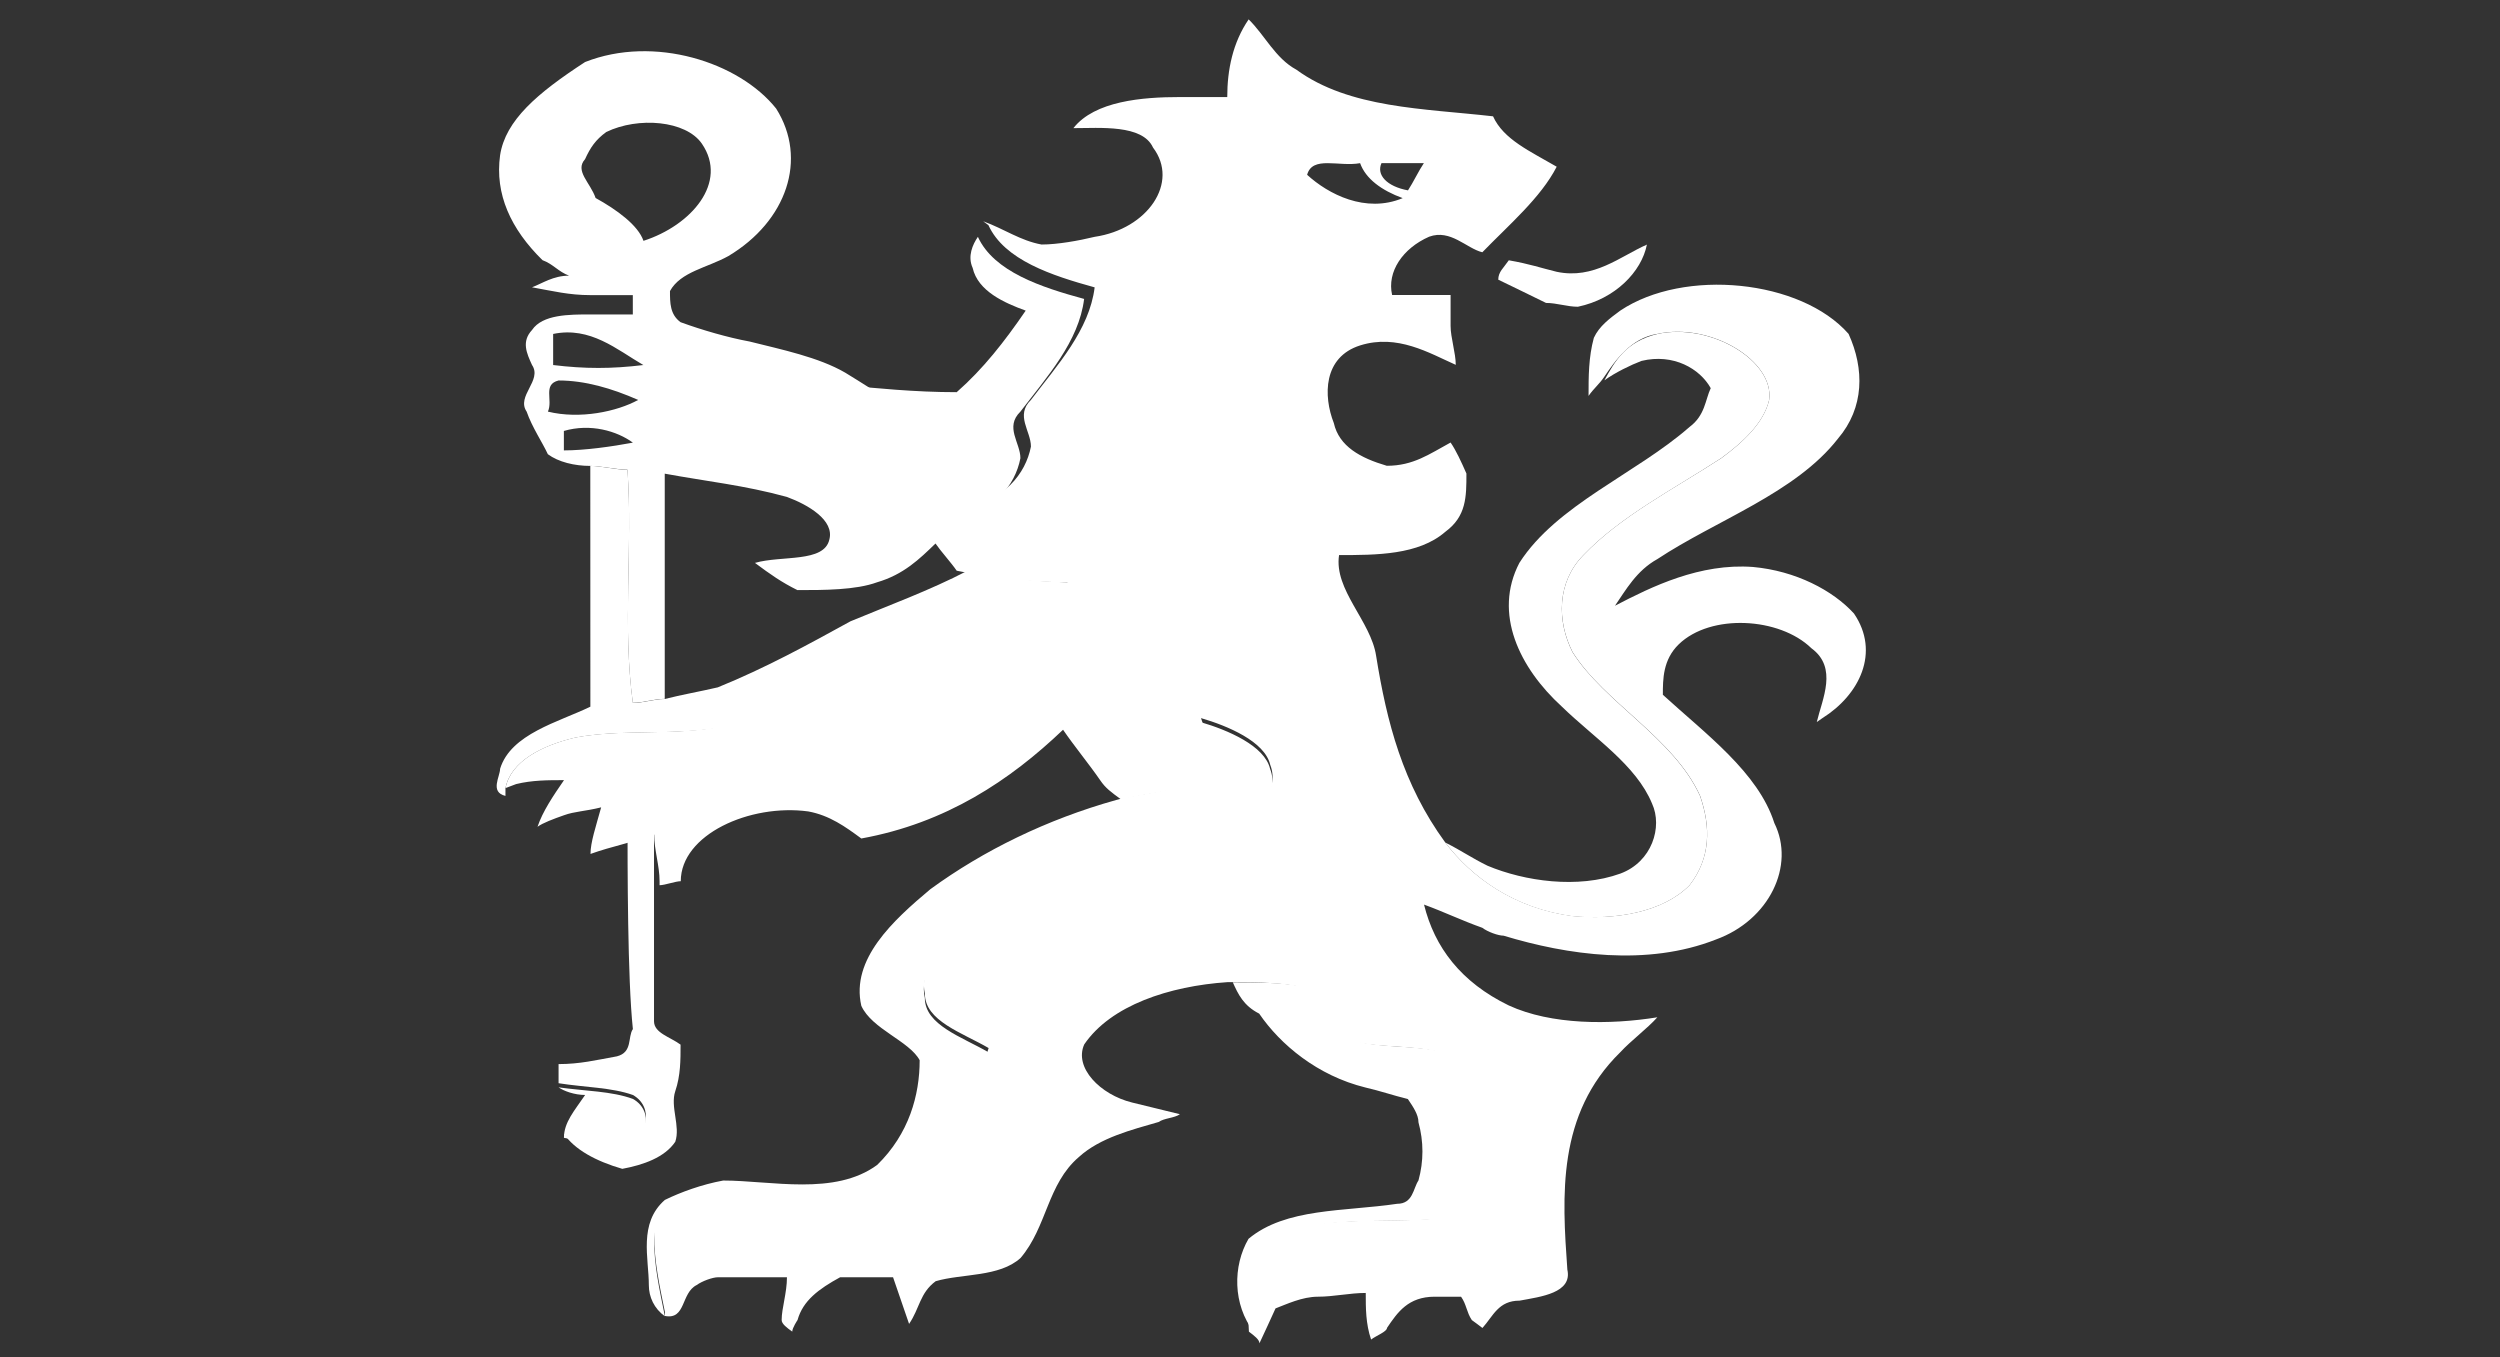 <?xml version="1.0" encoding="utf-8"?>
<!-- Generator: Adobe Illustrator 16.0.0, SVG Export Plug-In . SVG Version: 6.00 Build 0)  -->
<!DOCTYPE svg PUBLIC "-//W3C//DTD SVG 1.1//EN" "http://www.w3.org/Graphics/SVG/1.1/DTD/svg11.dtd">
<svg version="1.1" id="Layer_1" xmlns="http://www.w3.org/2000/svg" xmlns:xlink="http://www.w3.org/1999/xlink" x="0px" y="0px"
	 width="38.688px" height="21px" viewBox="0 0 38.688 21" enable-background="new 0 0 38.688 21" xml:space="preserve">
<rect x="0" y="0" width="38.688" height="21" fill="#333333" stroke="none"/>
<g>
	<path fill="#FFFFFF" d="M28.691,9.495c-0.327-0.36-0.904-0.661-1.563-0.721c-0.82-0.061-1.562,0.301-2.136,0.6
		c0.167-0.241,0.33-0.541,0.656-0.722c0.908-0.601,2.138-1.021,2.794-1.863c0.411-0.481,0.411-1.081,0.165-1.622
		c-0.738-0.84-2.543-1.021-3.532-0.361c-0.164,0.121-0.327,0.241-0.41,0.422c-0.082,0.3-0.082,0.6-0.082,0.899
		c0.082-0.119,0.165-0.179,0.245-0.299c0.164-0.242,0.412-0.6,0.821-0.661c0.825-0.181,1.81,0.419,1.729,1.021
		c-0.083,0.36-0.413,0.661-0.739,0.901c-0.74,0.48-1.563,0.901-2.135,1.501c-0.412,0.419-0.412,1.021-0.168,1.501
		c0.492,0.783,1.563,1.324,1.973,2.224c0.166,0.48,0.166,0.96-0.163,1.384c-0.412,0.419-1.153,0.541-1.811,0.477
		c-0.9-0.12-1.56-0.598-1.97-1.139c-0.658-0.902-0.905-1.865-1.069-2.885c-0.08-0.541-0.656-1.023-0.574-1.562
		c0.574,0,1.231,0,1.644-0.36c0.327-0.24,0.327-0.542,0.327-0.902c-0.079-0.18-0.162-0.36-0.245-0.48
		c-0.33,0.179-0.576,0.36-0.987,0.36c-0.408-0.12-0.738-0.299-0.82-0.661c-0.165-0.421-0.165-1.021,0.408-1.202
		c0.576-0.181,1.069,0.119,1.479,0.301c0-0.182-0.08-0.422-0.08-0.602c0-0.178,0-0.301,0-0.479c-0.332,0-0.576,0-0.905,0
		c-0.082-0.361,0.165-0.722,0.573-0.902c0.332-0.121,0.576,0.18,0.823,0.241c0.409-0.422,0.904-0.843,1.151-1.324
		c-0.411-0.24-0.823-0.421-0.985-0.78c-1.069-0.122-2.223-0.122-3.044-0.722C19.735,0.902,19.57,0.54,19.323,0.3
		c-0.246,0.36-0.331,0.781-0.331,1.202c-0.245,0-0.491,0-0.737,0c-0.576,0-1.315,0.061-1.644,0.481c0.411,0,1.068-0.06,1.232,0.3
		c0.411,0.541-0.082,1.261-0.903,1.382c-0.248,0.06-0.575,0.119-0.822,0.119c-0.329-0.06-0.574-0.24-0.903-0.36l0.081,0.06
		c0.247,0.542,0.986,0.781,1.644,0.963c-0.082,0.66-0.575,1.201-0.986,1.742c-0.246,0.24,0,0.48,0,0.722
		c-0.082,0.419-0.41,0.839-1.068,0.96c-0.082-0.36-0.082-0.72-0.328-1.021c-0.41-0.421-0.986-0.781-1.478-1.083
		c-0.413-0.24-0.987-0.358-1.48-0.482c-0.33-0.06-0.74-0.179-1.068-0.299c-0.164-0.119-0.164-0.299-0.164-0.482
		c0.164-0.299,0.576-0.36,0.903-0.541c0.904-0.54,1.233-1.502,0.74-2.283c-0.574-0.72-1.89-1.141-2.957-0.72
		c-0.74,0.482-1.232,0.902-1.315,1.442C7.656,3.004,7.904,3.544,8.395,4.026c0.165,0.06,0.247,0.18,0.412,0.24
		c-0.247,0-0.412,0.119-0.574,0.18C8.56,4.505,8.807,4.567,9.135,4.567c0.247,0,0.411,0,0.658,0c0,0.058,0,0.239,0,0.299
		c-0.247,0-0.411,0-0.658,0c-0.328,0-0.74,0-0.902,0.241c-0.166,0.179-0.083,0.359,0,0.541c0.163,0.24-0.248,0.48-0.083,0.722
		c0.083,0.24,0.246,0.48,0.328,0.659C8.642,7.15,8.889,7.21,9.135,7.21c0.164,0,0.411,0.059,0.575,0.059
		c0.083,1.203-0.081,2.405,0.083,3.607c0.164,0,0.328-0.061,0.494-0.061c0-1.141,0-2.343,0-3.485c0.657,0.121,1.231,0.179,1.89,0.36
		c0.327,0.12,0.739,0.36,0.657,0.661c-0.082,0.36-0.741,0.241-1.151,0.36c0.245,0.182,0.411,0.299,0.657,0.421
		c0.412,0,0.904,0,1.233-0.121c0.409-0.119,0.657-0.36,0.904-0.6c0.082,0.12,0.245,0.299,0.328,0.421
		c0.574,0.12,1.149,0.179,1.726,0.179c-0.822,0.421-1.726,0.781-2.63,1.142c-0.74,0.301-1.397,0.6-2.135,0.901
		c-0.904,0.421-1.972,0.181-2.875,0.362c-0.494,0.119-0.986,0.359-1.068,0.78l0.164-0.062c0.248-0.061,0.493-0.061,0.741-0.061
		c-0.166,0.241-0.33,0.483-0.41,0.722c0.08-0.059,0.245-0.121,0.41-0.179c0.164-0.06,0.328-0.06,0.575-0.122
		c-0.083,0.301-0.165,0.542-0.165,0.721c0.331-0.119,0.658-0.179,0.986-0.299c0,0.242,0.083,0.48,0.083,0.721v0.062
		c0.083,0,0.246-0.062,0.328-0.062c0-0.721,1.068-1.202,1.972-1.08c0.33,0.06,0.577,0.238,0.822,0.419
		c1.313-0.239,2.301-0.9,3.122-1.683c0.165,0.243,0.411,0.543,0.575,0.782c0.081,0.12,0.164,0.181,0.328,0.3
		c0.412-0.119,1.068-0.119,1.314-0.42c0.083-0.301,0-0.602-0.082-0.842c0.41,0.12,0.986,0.36,1.071,0.723
		c0.163,0.42-0.25,0.78-0.662,0.959c-1.313,0.661-2.956,0.903-4.188,1.685c-0.328,0.238-0.575,0.54-0.494,0.899
		c0,0.421,0.576,0.601,0.986,0.84c-0.246,0.784-0.492,1.746-1.561,2.168c-0.988,0.418-2.136,0-3.204,0.238
		c-0.245,0.061-0.411,0.301-0.411,0.479c0,0.421,0.082,0.782,0.167,1.203v0.058c0.328,0.063,0.245-0.356,0.492-0.479
		c0.082-0.06,0.246-0.12,0.329-0.12c0.329,0,0.658,0,1.067,0c0,0.242-0.082,0.48-0.082,0.662c0,0.06,0.082,0.121,0.164,0.179
		c0-0.058,0.082-0.179,0.082-0.179c0.083-0.3,0.328-0.481,0.659-0.662c0.247,0,0.575,0,0.819,0c0.083,0.242,0.165,0.48,0.248,0.722
		c0.165-0.241,0.165-0.479,0.412-0.661c0.41-0.12,0.984-0.061,1.313-0.359c0.412-0.484,0.412-1.143,0.903-1.563
		c0.33-0.301,0.823-0.422,1.235-0.542c0.082-0.06,0.245-0.06,0.328-0.12c-0.247-0.062-0.492-0.119-0.74-0.181
		c-0.493-0.121-0.903-0.541-0.74-0.9c0.412-0.604,1.315-0.902,2.218-0.963c0.331,0,0.742,0,1.068,0.061
		c0.33,0.24,0.414,0.603,0.821,0.842c0.411,0.12,0.907,0.061,1.398,0.18c0.411,0.242,0.493,0.601,0.575,0.9
		c0,0.604-0.328,1.144-0.74,1.683c-0.822,0.062-1.807-0.06-2.546,0.303c-0.656,0.301-0.246,0.96-0.246,1.44
		c0.081,0.062,0.163,0.122,0.163,0.18c0.083-0.18,0.168-0.358,0.249-0.54c0.165-0.062,0.41-0.181,0.656-0.181
		s0.491-0.058,0.74-0.058c0,0.238,0,0.479,0.083,0.721c0.079-0.061,0.246-0.122,0.246-0.18c0.163-0.242,0.329-0.483,0.738-0.483
		c0.082,0,0.247,0,0.408,0c0.085,0.119,0.085,0.241,0.167,0.362l0.082,0.06l0.082,0.062c0.167-0.185,0.246-0.423,0.575-0.423
		c0.329-0.061,0.82-0.118,0.739-0.481c-0.081-1.141-0.163-2.402,0.82-3.364c0.166-0.18,0.412-0.361,0.573-0.54
		c-0.736,0.119-1.642,0.119-2.299-0.183c-0.74-0.359-1.149-0.9-1.312-1.561c0.325,0.119,0.571,0.241,0.902,0.359
		c0.083,0.063,0.246,0.122,0.329,0.122c0.985,0.299,2.219,0.48,3.287,0.059c0.824-0.299,1.231-1.142,0.903-1.802
		c-0.248-0.783-1.069-1.384-1.725-1.985c0-0.24,0-0.541,0.245-0.78c0.494-0.48,1.56-0.421,2.054,0.06
		c0.411,0.301,0.169,0.781,0.083,1.142l0.086-0.06C28.776,10.754,29.1,10.095,28.691,9.495z M8.56,5.168
		c0.575-0.12,0.986,0.242,1.396,0.481c-0.491,0.06-0.903,0.06-1.396,0C8.56,5.529,8.56,5.348,8.56,5.168z M8.726,6.97
		c0-0.059,0-0.239,0-0.301c0.41-0.12,0.821,0,1.068,0.181C9.466,6.911,9.054,6.97,8.726,6.97z M8.479,6.37
		C8.56,6.189,8.396,5.949,8.644,5.888c0.41,0,0.822,0.121,1.232,0.301C9.547,6.37,8.973,6.491,8.479,6.37z M9.217,3.064
		C9.135,2.824,8.89,2.645,9.054,2.463c0.082-0.18,0.163-0.3,0.328-0.42c0.494-0.24,1.233-0.179,1.48,0.181
		c0.411,0.6-0.163,1.264-0.904,1.503C9.876,3.487,9.547,3.246,9.217,3.064z M21.379,2.524c0.245,0,0.41,0,0.656,0
		c-0.082,0.121-0.165,0.299-0.246,0.422C21.46,2.885,21.296,2.705,21.379,2.524z M20.228,2.705c0.082-0.3,0.492-0.12,0.82-0.18
		c0.085,0.24,0.331,0.422,0.659,0.541C21.133,3.305,20.556,3.005,20.228,2.705z"/>
	<path fill="#FFFFFF" d="M15.052,4.146c-0.082-0.181,0-0.362,0.081-0.481c0.247,0.541,0.986,0.782,1.644,0.961
		c-0.081,0.66-0.574,1.203-0.986,1.744c-0.246,0.24,0,0.48,0,0.721c-0.081,0.42-0.41,0.84-1.068,0.96
		c-0.083-0.358-0.083-0.719-0.328-1.02c-0.412-0.421-0.987-0.782-1.479-1.082c0.658,0.059,1.233,0.12,1.889,0.12
		c0.41-0.36,0.74-0.783,1.068-1.262C15.545,4.688,15.134,4.507,15.052,4.146 M25.649,5.168c0.826-0.179,1.811,0.421,1.729,1.021
		c-0.083,0.36-0.413,0.661-0.742,0.901c-0.737,0.481-1.561,0.902-2.133,1.501c-0.411,0.42-0.411,1.022-0.168,1.501
		c0.493,0.783,1.563,1.324,1.973,2.224c0.167,0.48,0.167,0.962-0.162,1.384c-0.412,0.419-1.153,0.541-1.811,0.479
		c-0.902-0.12-1.56-0.6-1.97-1.141c0.245,0.122,0.41,0.24,0.656,0.36c0.574,0.24,1.396,0.359,2.054,0.121
		c0.491-0.181,0.657-0.723,0.491-1.083c-0.246-0.599-0.902-1.02-1.396-1.501c-0.657-0.6-1.066-1.441-0.657-2.225
		c0.576-0.899,1.809-1.38,2.632-2.102c0.243-0.18,0.243-0.42,0.329-0.601c-0.167-0.3-0.576-0.541-1.071-0.422
		c-0.163,0.061-0.411,0.182-0.575,0.301C24.992,5.587,25.158,5.288,25.649,5.168 M9.135,7.21c0.165,0,0.411,0.061,0.576,0.061
		c0.083,1.202-0.081,2.403,0.083,3.607c0.165,0,0.328-0.061,0.494-0.061c0.245-0.063,0.574-0.122,0.82-0.18
		c0.739-0.3,1.396-0.661,2.053-1.022c0.576-0.24,1.234-0.481,1.808-0.781c0.575,0.12,1.149,0.179,1.726,0.179
		c-0.821,0.421-1.726,0.781-2.63,1.142c-0.739,0.301-1.397,0.6-2.137,0.901c-1.067,0.421-2.135,0.181-3.038,0.362
		c-0.494,0.119-0.986,0.359-1.068,0.78v0.119c-0.246-0.059-0.083-0.3-0.083-0.42c0.166-0.541,0.905-0.722,1.397-0.961
		C9.135,9.674,9.135,8.473,9.135,7.21 M18.584,11.176c0.412,0.121,0.986,0.363,1.071,0.722c0.163,0.42-0.25,0.781-0.659,0.962
		c-1.315,0.663-2.958,0.901-4.19,1.682c-0.328,0.242-0.575,0.542-0.494,0.902c0,0.42,0.577,0.602,0.986,0.841
		c-0.246,0.781-0.492,1.742-1.56,2.164c-0.986,0.419-2.136,0-3.205,0.24c-0.245,0.062-0.411,0.298-0.411,0.481
		c0,0.42,0.083,0.782,0.167,1.2c-0.167-0.12-0.248-0.301-0.248-0.48c0-0.419-0.164-0.961,0.248-1.321
		c0.245-0.12,0.574-0.24,0.903-0.3c0.739,0,1.726,0.242,2.383-0.242c0.493-0.481,0.657-1.082,0.657-1.62
		c-0.163-0.3-0.74-0.481-0.903-0.842c-0.165-0.722,0.493-1.322,1.068-1.804c0.822-0.6,1.807-1.082,2.877-1.381
		c0.41-0.121,1.068-0.121,1.313-0.422C18.749,11.778,18.667,11.477,18.584,11.176 M19.078,15.202c0.328,0,0.739,0,1.067,0.061
		c0.329,0.24,0.41,0.603,0.821,0.842c0.412,0.12,0.904,0.061,1.398,0.18c0.41,0.242,0.492,0.601,0.573,0.9
		c0,0.604-0.328,1.144-0.74,1.683c-0.819,0.062-1.808-0.06-2.544,0.303c-0.659,0.301-0.25,0.96-0.25,1.44
		c-0.327-0.422-0.327-1.021-0.082-1.44c0.576-0.481,1.479-0.42,2.3-0.542c0.247,0,0.247-0.238,0.33-0.361
		c0.082-0.299,0.082-0.599,0-0.9c0-0.12-0.083-0.239-0.164-0.36c-0.248-0.062-0.41-0.121-0.658-0.179
		c-0.74-0.183-1.314-0.662-1.643-1.143C19.242,15.562,19.16,15.384,19.078,15.202L19.078,15.202z"/>
	<path fill="#FFFFFF" d="M24.09,4.206c0.574,0.122,0.985-0.239,1.396-0.421c-0.082,0.421-0.493,0.842-1.068,0.962
		c-0.165,0-0.327-0.059-0.493-0.059c-0.245-0.119-0.489-0.24-0.739-0.36c0-0.121,0.082-0.181,0.163-0.3
		C23.679,4.086,23.843,4.146,24.09,4.206L24.09,4.206z"/>
	<path fill="#FFFFFF" d="M9.711,12.56c0.165,0.119,0.247,0.241,0.41,0.3v0.062c0,0.659,0,2.162,0,2.882
		c0,0.182,0.248,0.242,0.411,0.362c0,0.241,0,0.479-0.082,0.72c-0.081,0.242,0.082,0.542,0,0.783
		c-0.163,0.242-0.492,0.358-0.82,0.419c-0.41-0.119-0.74-0.299-0.903-0.542c0.328,0.063,0.574,0.123,0.903,0.123
		c0.41-0.061,0.491-0.541,0.164-0.724c-0.328-0.117-0.74-0.117-1.15-0.182c0-0.058,0-0.177,0-0.296c0.329,0,0.576-0.061,0.903-0.12
		c0.247-0.063,0.164-0.302,0.247-0.422C9.711,15.143,9.711,13.461,9.711,12.56L9.711,12.56z"/>
	<path fill="#FFFFFF" d="M8.644,16.827c0.41,0.058,0.822,0.058,1.15,0.179c0.328,0.181,0.246,0.662-0.164,0.72
		c-0.329,0-0.576-0.058-0.903-0.118c0-0.241,0.164-0.421,0.328-0.663C8.89,16.944,8.726,16.885,8.644,16.827L8.644,16.827z"/>
</g>
</svg>
